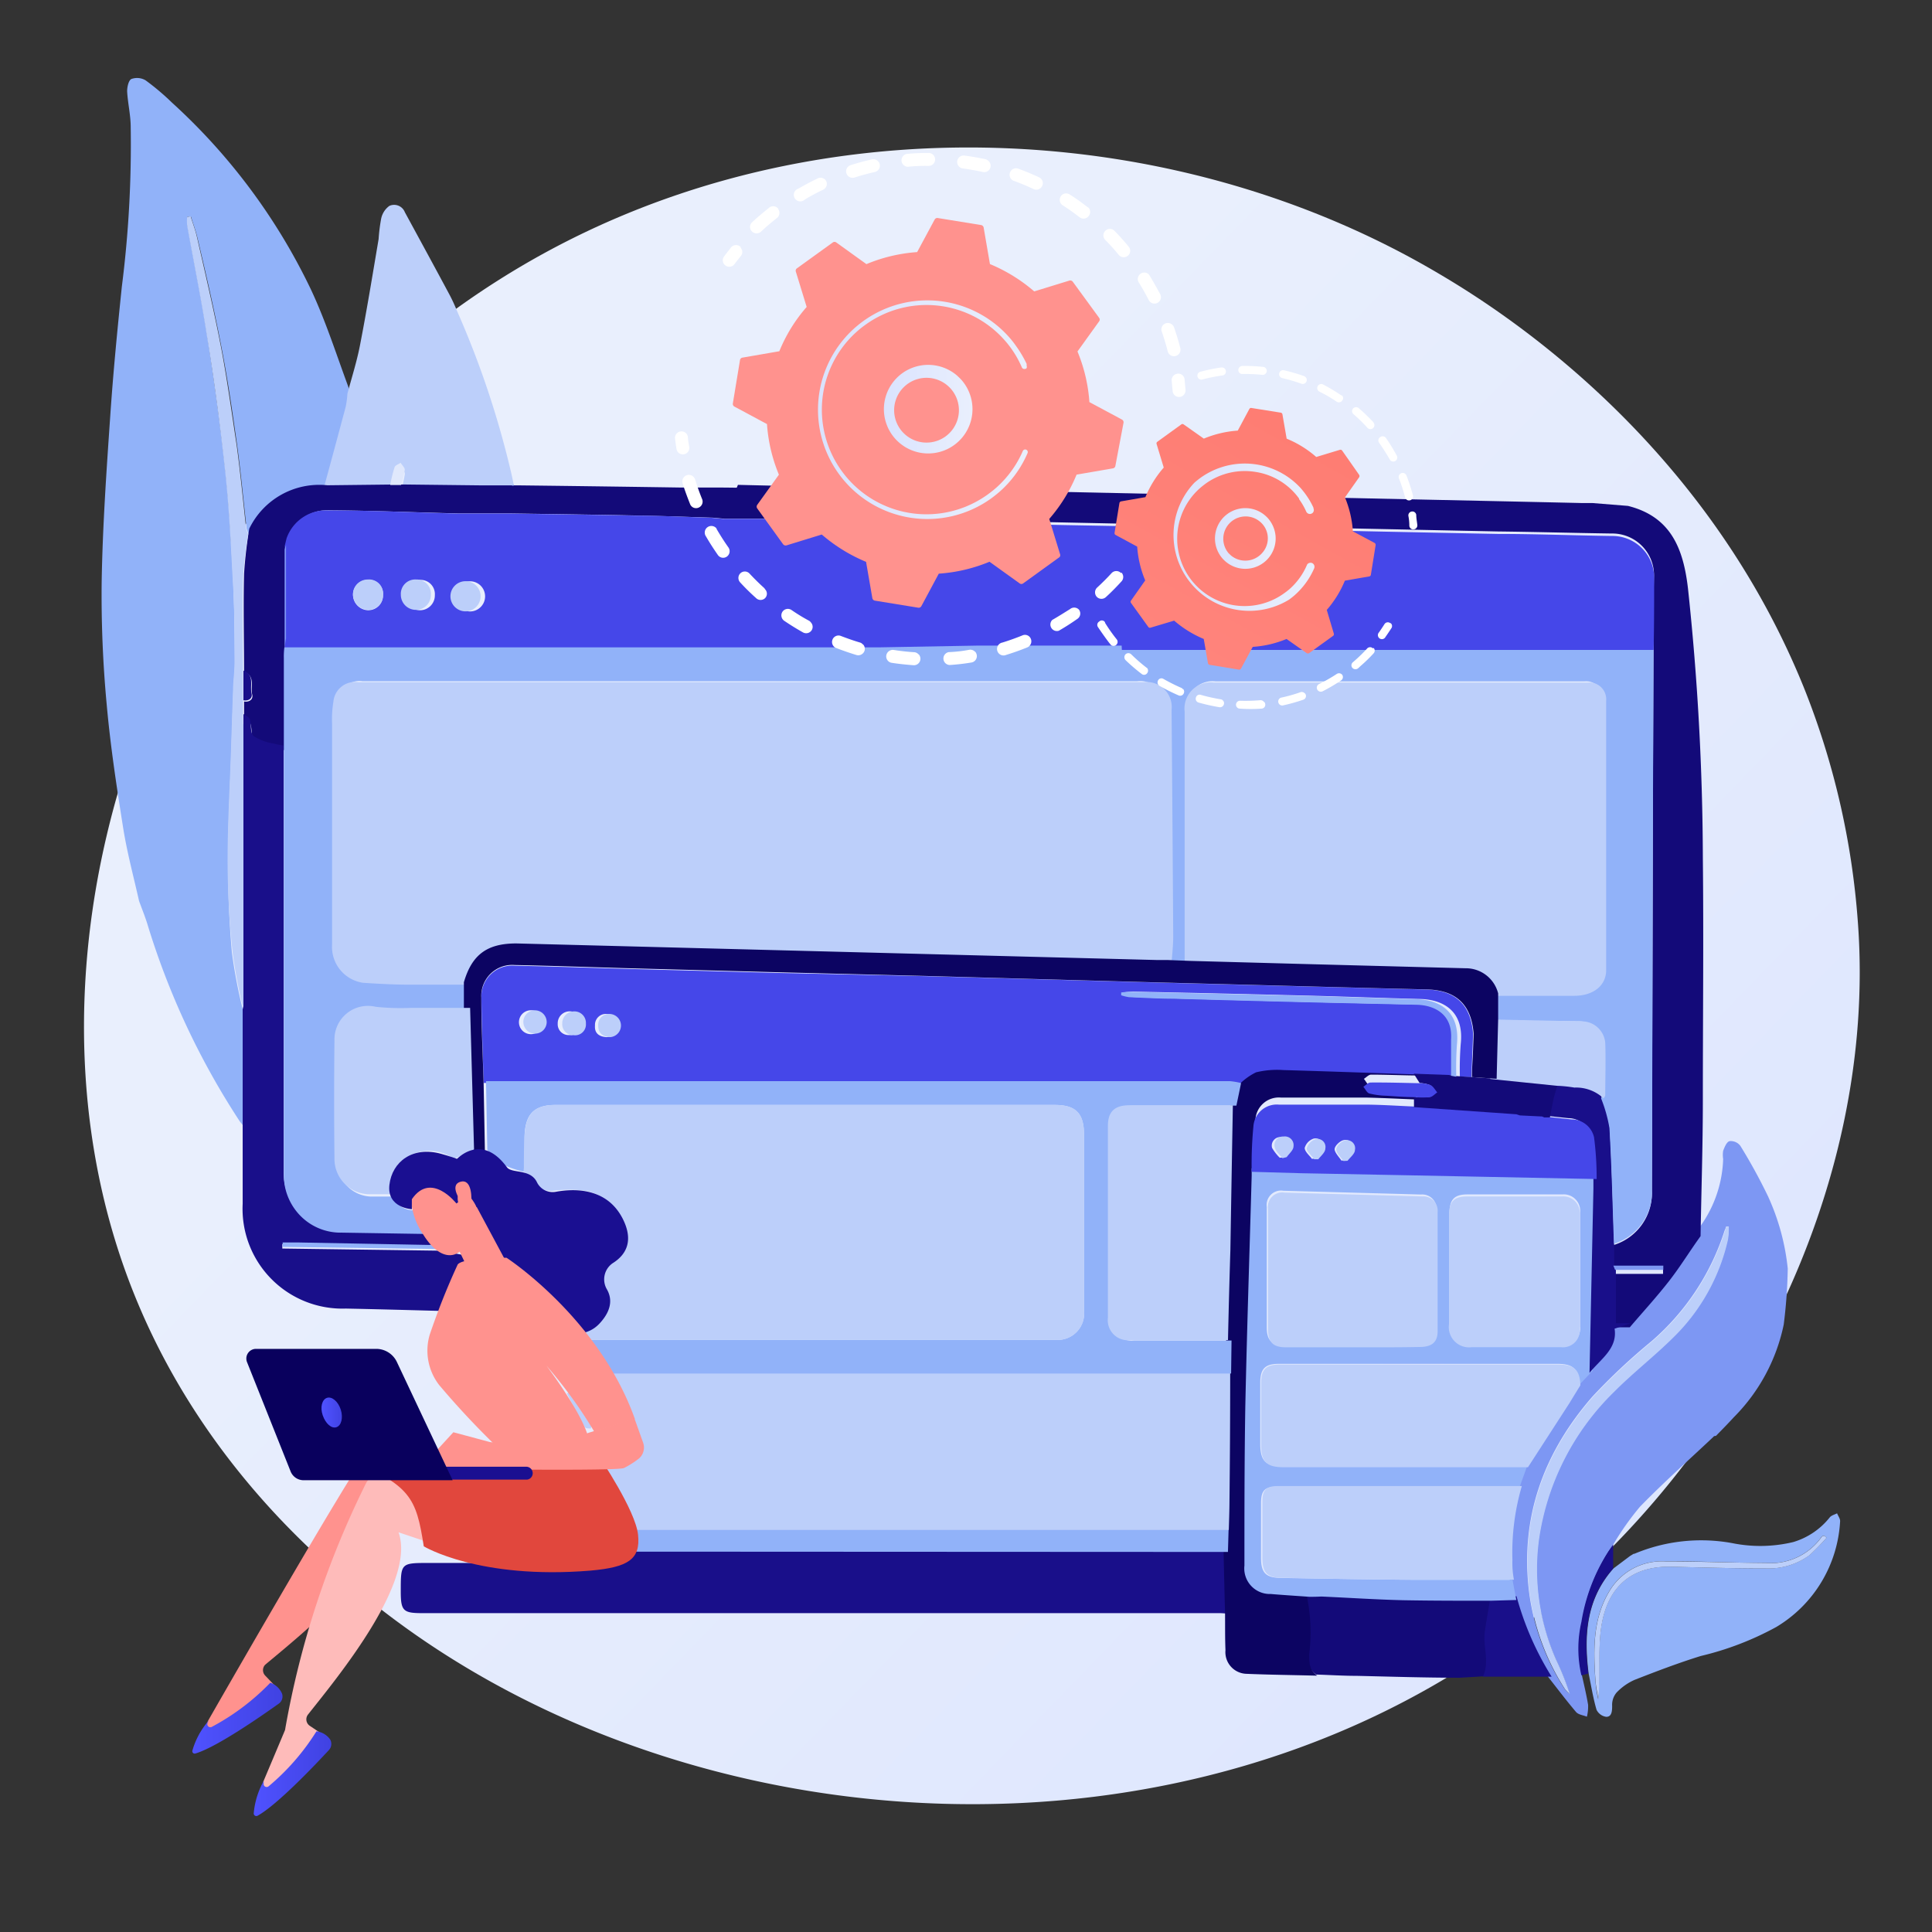<svg id="icon1" xmlns="http://www.w3.org/2000/svg" xmlns:xlink="http://www.w3.org/1999/xlink" width="205" height="205" viewBox="0 0 205 205">
  <rect x="0" y="0" width="205" height="205" fill="#333333" stroke="none"/>
  <defs>
    <linearGradient id="linear-gradient" x1="1.054" y1="1.021" x2="0.344" y2="0.357" gradientUnits="objectBoundingBox">
      <stop offset="0" stop-color="#dae3fe"/>
      <stop offset="1" stop-color="#e9effd"/>
    </linearGradient>
    <linearGradient id="linear-gradient-2" x1="863.625" y1="0.237" x2="862.788" y2="0.677" gradientUnits="objectBoundingBox">
      <stop offset="0" stop-color="#febbba"/>
      <stop offset="1" stop-color="#ff928e"/>
    </linearGradient>
    <linearGradient id="linear-gradient-3" x1="-0.001" y1="0.491" x2="1" y2="0.491" gradientUnits="objectBoundingBox">
      <stop offset="0" stop-color="#4f52ff"/>
      <stop offset="1" stop-color="#4042e2"/>
    </linearGradient>
    <linearGradient id="linear-gradient-4" x1="1026.323" y1="0.225" x2="1029.726" y2="-1.254" xlink:href="#linear-gradient-2"/>
    <linearGradient id="linear-gradient-5" x1="0" y1="0.499" x2="0.999" y2="0.499" xlink:href="#linear-gradient-3"/>
    <linearGradient id="linear-gradient-6" x1="458.29" y1="108.261" x2="459.958" y2="103.684" gradientUnits="objectBoundingBox">
      <stop offset="0" stop-color="#e1473d"/>
      <stop offset="1" stop-color="#e9605a"/>
    </linearGradient>
    <linearGradient id="linear-gradient-7" x1="-980.109" y1="-195.135" x2="-979.792" y2="-194.389" gradientUnits="objectBoundingBox">
      <stop offset="0" stop-color="#09005d"/>
      <stop offset="1" stop-color="#1a0f91"/>
    </linearGradient>
    <linearGradient id="linear-gradient-8" x1="1108.407" y1="0.088" x2="1105.87" y2="2.711" gradientUnits="objectBoundingBox">
      <stop offset="0" stop-color="#fe7062"/>
      <stop offset="1" stop-color="#ff928e"/>
    </linearGradient>
    <linearGradient id="linear-gradient-9" x1="-652.673" y1="0.5" x2="-651.671" y2="0.5" xlink:href="#linear-gradient-2"/>
    <linearGradient id="linear-gradient-10" x1="-2799.046" y1="-170.645" x2="-2798.86" y2="-171.725" xlink:href="#linear-gradient-2"/>
    <linearGradient id="linear-gradient-11" x1="-2282.008" y1="-1309.901" x2="-2280.444" y2="-1312.176" xlink:href="#linear-gradient-2"/>
    <linearGradient id="linear-gradient-12" x1="-1481.719" y1="-1827.027" x2="-1481.211" y2="-1824.794" xlink:href="#linear-gradient-7"/>
    <linearGradient id="linear-gradient-13" x1="-9296.04" y1="-4304.713" x2="-9289.667" y2="-4312.19" xlink:href="#linear-gradient-2"/>
    <linearGradient id="linear-gradient-14" x1="-929.21" y1="-501.238" x2="-929.95" y2="-498.759" xlink:href="#linear-gradient-7"/>
    <linearGradient id="linear-gradient-15" x1="15.953" y1="-0.035" x2="16.349" y2="1.15" xlink:href="#linear-gradient-7"/>
    <linearGradient id="linear-gradient-16" x1="0.004" y1="0.498" x2="1.002" y2="0.498" xlink:href="#linear-gradient-3"/>
    <linearGradient id="linear-gradient-17" x1="52.031" y1="8.598" x2="50.877" y2="11.628" xlink:href="#linear-gradient-8"/>
    <linearGradient id="linear-gradient-18" x1="-0.002" y1="0.503" x2="1.001" y2="0.503" xlink:href="#linear-gradient"/>
    <linearGradient id="linear-gradient-19" x1="0.012" y1="0.496" x2="1.001" y2="0.496" xlink:href="#linear-gradient"/>
    <linearGradient id="linear-gradient-20" x1="1.324" y1="-1.639" x2="-0.978" y2="2.48" xlink:href="#linear-gradient-8"/>
    <linearGradient id="linear-gradient-21" x1="0.002" y1="0.499" x2="1" y2="0.499" xlink:href="#linear-gradient"/>
    <linearGradient id="linear-gradient-22" x1="-0.032" y1="0.51" x2="0.998" y2="0.51" xlink:href="#linear-gradient"/>
  </defs>
  <path id="パス_1620" data-name="パス 1620" d="M160.049,170.775c-35.389,26.744-87.859,23.446-120.7-1.99C34,164.658,19.471,153.1,12.176,132.934-1.854,94.1,18.481,44.174,58.911,23.593,88.338,8.618,124.637,11.086,151.515,27c5.781,3.411,27.777,16.942,38.689,43.822a82.953,82.953,0,0,1,5.769,25.015C198.067,124.064,183.115,153.355,160.049,170.775Z" transform="translate(1.163 2.041)" fill="url(#linear-gradient)"/>
  <path id="パス_1621" data-name="パス 1621" d="M13.349,94.52c-.575-2.565-1.265-5.118-1.679-7.705-.69-4.347-1.357-8.705-1.748-13.076a124.822,124.822,0,0,1-.54-13.11c.1-5.842.506-11.7.908-17.537.311-4.6.759-9.2,1.23-13.743a119.084,119.084,0,0,0,.943-16.928c0-1.276-.31-2.542-.379-3.818,0-.449.149-1.15.448-1.3a1.783,1.783,0,0,1,1.507.138A25.91,25.91,0,0,1,16.833,9.8a64.2,64.2,0,0,1,14.72,19.769c1.69,3.576,2.863,7.406,4.278,11.132a10.234,10.234,0,0,1-.173,1.345c-.793,2.979-1.6,5.934-2.4,8.9a8.245,8.245,0,0,0-8.291,4.6,2.472,2.472,0,0,1-.207-.552c-.333-2.955-.61-5.923-1.012-8.878-.495-3.5-1-7.015-1.691-10.522-.736-3.829-1.61-7.624-2.5-11.373-.172-.771-.46-1.518-.7-2.3h-.368a4.921,4.921,0,0,0,0,.92c.69,3.876,1.483,7.728,2.081,11.6.736,4.784,1.414,9.591,1.944,14.4.414,3.818.61,7.659.805,11.5.149,2.921.173,5.854.2,8.774,0,1.012-.127,2.036-.161,3.048-.08,2.035-.138,4.071-.207,6.106-.126,3.945-.356,7.889-.368,11.834,0,3.277.126,6.578.414,9.844A55.4,55.4,0,0,0,24.343,106V118.29c-.115-.149-.253-.3-.356-.46A81.385,81.385,0,0,1,14.211,96.9C13.958,96.1,13.636,95.313,13.349,94.52Z" transform="translate(1.406 1.08)" fill="#91b2f9"/>
  <path id="パス_1622" data-name="パス 1622" d="M161.341,116a12.914,12.914,0,0,0,2.381-7.073,2.759,2.759,0,0,1,0-.874c.15-.391.368-.943.679-1.023a1.265,1.265,0,0,1,1.15.506,58.24,58.24,0,0,1,2.932,5.348,24.448,24.448,0,0,1,2.093,7.659,53.778,53.778,0,0,1-.426,5.945,19.55,19.55,0,0,1-5.29,9.833c-.621.678-1.265,1.334-1.909,1.989-.092,0-.207,0-.265.1-2.611,2.461-5.29,4.842-7.785,7.406a29.428,29.428,0,0,0-2.829,4,19.631,19.631,0,0,0-3.335,8.234,12.535,12.535,0,0,0,0,5.658c.23,1.047.483,2.093.656,3.139a4.738,4.738,0,0,1-.127,1.254c-.391-.161-.9-.207-1.15-.495-1.035-1.219-2-2.5-2.99-3.76a31.694,31.694,0,0,1-3.726-8.533c-.138-.713-.276-1.426-.4-2.139a18.09,18.09,0,0,1-.2-2.047,25.127,25.127,0,0,1,1-7.843l.782-2.162q2.208-3.45,4.393-6.831c.4-.621.782-1.253,1.15-1.874l1.4-1.484c1.15-1.472,3.036-2.564,2.576-4.692l1.714-.575c1.4-1.644,2.864-3.231,4.186-4.933C159.2,119.221,160.237,117.588,161.341,116Zm2.979.092h-.288a1.574,1.574,0,0,1-.15.4,25.9,25.9,0,0,1-7.785,11.787,65.476,65.476,0,0,0-6.244,5.853c-5.129,5.888-7.682,12.719-6.739,20.631a24.817,24.817,0,0,0,3.76,10.35,3.9,3.9,0,0,0,.529.54,29.018,29.018,0,0,0-1.46-3.668,23.69,23.69,0,0,1-1.806-12.719,27.313,27.313,0,0,1,7.947-15.652c2.1-2.116,4.5-3.956,6.6-6.083a20.941,20.941,0,0,0,5.508-10.1A7.808,7.808,0,0,0,164.319,116.093Z" transform="translate(19.118 14.054)" fill="#7d97f3"/>
  <path id="パス_1623" data-name="パス 1623" d="M30.14,49.19c.805-2.967,1.61-5.923,2.4-8.9a10.235,10.235,0,0,0,.173-1.346c.46-1.736,1.012-3.45,1.345-5.2.725-3.726,1.334-7.475,1.966-11.213a18.4,18.4,0,0,1,.265-2.139,2.219,2.219,0,0,1,.874-1.38,1.219,1.219,0,0,1,1.644.667c1.587,2.921,3.174,5.83,4.738,8.752.311.586.564,1.15.828,1.794a97.233,97.233,0,0,1,5.75,17.25c.115.506.218,1.024.322,1.53l-.173.138H46.493l-8.05-.092a11.236,11.236,0,0,0,.368-1.61c0-.23-.287-.495-.437-.748-.23.161-.575.264-.644.472a15.028,15.028,0,0,0-.46,1.886Z" transform="translate(4.15 2.836)" fill="#bccffa"/>
  <path id="パス_1624" data-name="パス 1624" d="M153.154,145.683a18.3,18.3,0,0,1,10.431-1.15,14.95,14.95,0,0,0,6.475-.115,7.774,7.774,0,0,0,3.864-2.611c.173-.219.518-.3.782-.437.115.287.345.575.322.851a13.95,13.95,0,0,1-6.774,11.212,31.935,31.935,0,0,1-7.992,3.071c-2.381.736-4.727,1.633-7.05,2.541A5.98,5.98,0,0,0,151.3,160.4a2.024,2.024,0,0,0-.46,1.414c0,.609-.069,1.15-.621,1.15a1.357,1.357,0,0,1-1.035-.747c-.368-1.265-.575-2.564-.839-3.853-.506-4.036-.253-7.9,2.633-11.143l1.76-1.322.414-.253Zm20.436-1.714-.207-.2a.494.494,0,0,0-.184,0,.368.368,0,0,0-.15.115,6.6,6.6,0,0,1-5.911,2.748c-3.553,0-7.119-.2-10.672-.161a6.452,6.452,0,0,0-5.75,2.875c-1.943,3-1.886,6.348-1.656,9.718a13.578,13.578,0,0,0,.3,2.035c.2-2.369,0-4.749.242-7.084.471-4.358,2.806-7.1,7.544-6.98,3.289.081,6.578.184,9.867.172a7.36,7.36,0,0,0,4.738-1.38,23.3,23.3,0,0,0,1.84-1.863Z" transform="translate(20.221 19.205)" fill="#91b2f9"/>
  <path id="パス_1625" data-name="パス 1625" d="M138.13,157.723c-3.646,0-7.279-.115-10.925-.2-1.438,0-2.875-.092-4.324-.138-.828-.552-.874-1.276-.84-2.3a18.929,18.929,0,0,0-.241-6.072l.506-.368h1.276c2.887.126,5.75.322,8.648.391,3.094.081,6.187,0,9.281.058-.207,1.23-.425,2.461-.609,3.692-.23,1.587.552,3.22-.207,4.784Z" transform="translate(16.774 20.297)" fill="#130a79"/>
  <path id="パス_1626" data-name="パス 1626" d="M138.2,157.576c.759-1.564,0-3.2.207-4.784.184-1.231.4-2.461.609-3.691l2.76-.081a31.7,31.7,0,0,0,3.726,8.533h-7.3Z" transform="translate(19.138 20.353)" fill="#190f8a"/>
  <path id="パス_1627" data-name="パス 1627" d="M151.062,144.24V146.8c-2.886,3.243-3.139,7.107-2.633,11.144l-.736.184a12.535,12.535,0,0,1,0-5.658A19.631,19.631,0,0,1,151.062,144.24Z" transform="translate(20.105 19.636)" fill="#190f8a"/>
  <path id="パス_1628" data-name="パス 1628" d="M141.64,156.46Z" transform="translate(19.672 21.469)" fill="#130a79"/>
  <path id="パス_1629" data-name="パス 1629" d="M70,45.51c7.015.184,82.593,1.759,89.619,1.932H160.7l3.738.3c4.6,1.15,5.888,4.6,6.371,8.774a274.86,274.86,0,0,1,1.576,28.52c.092,8.6,0,17.25,0,25.806,0,4.8-.161,9.591-.242,14.387-1.15,1.587-2.139,3.22-3.324,4.738-1.322,1.7-2.783,3.289-4.186,4.934h-1.576v-5.67h5.106v-.449h-5.279v-2.6a5.75,5.75,0,0,0,4.094-5.75l.1-39.629.069-18.09c0-2.53,0-5.06.057-7.59a4.428,4.428,0,0,0-4.5-4.451c-4.036-.057-8.05-.172-12.121-.218l-81.926-1.7Z" transform="translate(8.3 5.937)" fill="#130a79"/>
  <path id="パス_1630" data-name="パス 1630" d="M72.263,48.729c-2.7-.081-5.393-.184-8.05-.23-4.474-.092-8.947-.15-13.432-.218H45.249c-4.6-.115-9.074-.3-13.616-.333a4.439,4.439,0,0,0-4.462,2.967l-.184.759h0a1.713,1.713,0,0,0-.126.46q0,5.313,0,10.626a7.554,7.554,0,0,1-.058,1.15V73.4a9.5,9.5,0,0,1-1.15-.23,5.324,5.324,0,0,1-2.035-.771c-.368-.356-.219-1.15-.414-1.794-.069-.23-.437-.368-.678-.552V68.233c.6.1.989-.265.862-.736-.207-.816.368-1.966-.862-2.415,0-3.45-.092-6.957,0-10.43a47.907,47.907,0,0,1,.552-4.761,8.246,8.246,0,0,1,8.291-4.6l7.13-.081h1.15l8.05.092h4.025q8.567.1,17.158.23h3.829c1.909,0,3.818.057,5.75.092.322.621.609,1.242.943,1.84s.575.92.863,1.38H73.539Z" transform="translate(3.373 6.2)" fill="#130a79"/>
  <path id="パス_1631" data-name="パス 1631" d="M47.886,45.268h-.2l.173-.138A.288.288,0,0,1,47.886,45.268Z" transform="translate(6.623 6.268)" fill="#91b2f9"/>
  <path id="パス_1632" data-name="パス 1632" d="M125.758,151.555c-.426,0-.851-.069-1.277-.069H39.91c-2.035,0-2.3-.23-2.3-2.3,0-3.025,0-3.025,2.99-3.025h5.336c.218,0,.437-.264.644-.391a7.1,7.1,0,0,1,.989,0,42.976,42.976,0,0,0,9.947.219,8.3,8.3,0,0,0,4.519-1.449H125.6Q125.666,148.082,125.758,151.555Z" transform="translate(4.914 19.681)" fill="#190f8a"/>
  <path id="パス_1633" data-name="パス 1633" d="M114.281,158.284q-.092-3.45-.161-6.9l.069-2.4c0-.886,0-1.771.069-2.656q0-7.084.08-14.168l.069-3.565q.1-4.784.184-9.556.138-7.682.265-15.364l.494-2.392a6.647,6.647,0,0,1,1.828-1.334,9.408,9.408,0,0,1,2.91-.242c4.8.138,9.591.31,14.4.471l.621.989c-1.783,0-3.553-.092-5.336-.092-.253,0-.506.287-.759.448.207.242.38.644.633.713a8.13,8.13,0,0,0,1.828.242c1.012.069,2.024.1,3.036.149v1.081c-1.771-.069-3.542-.161-5.313-.2H120.2a2.484,2.484,0,0,0-2.691,2.3c-.138,1.6-.127,3.22-.184,4.83v.782c-.23,8.2-.506,16.387-.678,24.587-.115,5.589-.092,11.189-.092,16.79a2.714,2.714,0,0,0,2.795,3.013c1.368.115,2.749.2,4.129.3l-.506.368a18.929,18.929,0,0,1,.241,6.072c0,.977,0,1.7.84,2.3-2.519-.069-5.049-.092-7.567-.2a2.3,2.3,0,0,1-2.162-2.507C114.27,160.837,114.292,159.561,114.281,158.284Z" transform="translate(15.707 12.952)" fill="#0c0462"/>
  <path id="パス_1634" data-name="パス 1634" d="M45.23,145.47l.253.184Z" transform="translate(6.281 19.82)" fill="#190f8a"/>
  <path id="パス_1635" data-name="パス 1635" d="M22.472,66.81c.241.184.609.322.678.552.2.587,0,1.438.414,1.794a5.324,5.324,0,0,0,2.036.77,9.5,9.5,0,0,0,1.15.23c0,.368,0,.725,0,1.081v44.125a6.1,6.1,0,0,0,6.233,6.256l8.8.138,1.093,1.449a4.325,4.325,0,0,1-.759.115l-13.938-.265H26.6v.471l16.79.23,2.381.449.092-.242.334.679c-1.277,1.736-1.771,3.738-2.68,5.508-3.45-.092-6.785-.184-10.189-.253A10.592,10.592,0,0,1,22.392,118.79V74.527C22.438,71.951,22.461,69.386,22.472,66.81Z" transform="translate(3.357 8.952)" fill="#190f8a"/>
  <path id="パス_1636" data-name="パス 1636" d="M23.241,73.838v30.268a55.4,55.4,0,0,1-1.15-6.049,91.383,91.383,0,0,1-.529-9.844c0-3.945.241-7.889.368-11.834.069-2.035.127-4.071.207-6.107,0-1.012.173-2.035.161-3.048,0-2.921,0-5.854-.2-8.775-.2-3.83-.391-7.67-.805-11.5-.529-4.807-1.15-9.614-1.944-14.4-.6-3.875-1.391-7.728-2.081-11.6a4.922,4.922,0,0,1,0-.92l.368-.069c.241.759.529,1.506.7,2.3.862,3.806,1.76,7.6,2.5,11.431.667,3.45,1.15,7.038,1.69,10.568.4,2.956.679,5.923,1.012,8.878a2.472,2.472,0,0,0,.207.552A47.907,47.907,0,0,0,23.2,58.45c-.08,3.45,0,6.9,0,10.431v4.968Z" transform="translate(2.588 2.994)" fill="#bccffa"/>
  <path id="パス_1637" data-name="パス 1637" d="M123.115,154.621c-1.38-.1-2.76-.184-4.129-.3a2.714,2.714,0,0,1-2.794-3.013c0-5.6,0-11.2.092-16.79.173-8.2.449-16.387.678-24.587v-.782l5.221.149,11.35.219,20.033.4v1.15l-.414,19.55-1.4,1.483c-.115-1.667-.679-2.2-2.357-2.2H119.838c-1.449,0-1.955.518-1.967,1.955v6.52c0,1.84.575,2.4,2.426,2.4h25.886l-.782,2.162H119.665c-1.311,0-1.7.391-1.713,1.7v5.831c0,1.61.494,2.128,2.116,2.15,4.738.081,9.476.161,14.225.2h10.35c.127.713.265,1.426.4,2.139l-2.76.081c-3.094,0-6.187,0-9.281-.057-2.887-.069-5.75-.264-8.648-.391C124.024,154.609,123.541,154.621,123.115,154.621Zm4.358-26.692h7.233c1.265,0,1.852-.54,1.863-1.667v-12.65a1.518,1.518,0,0,0-1.644-1.679l-14.593-.4a1.53,1.53,0,0,0-1.771,1.725v12.765c0,1.38.529,1.92,1.9,1.92Zm10.476-8.3v5.831a2.15,2.15,0,0,0,2.392,2.461h9.5a1.782,1.782,0,0,0,1.967-1.966V113.888a1.748,1.748,0,0,0-1.863-1.966h-10.1c-1.438,0-1.9.587-1.9,2.058Z" transform="translate(15.851 14.814)" fill="#91b2f9"/>
  <path id="パス_1638" data-name="パス 1638" d="M146.033,138.1H120.146c-1.851,0-2.427-.564-2.427-2.4v-6.544c0-1.437.518-1.955,1.967-1.955h29.555c1.679,0,2.3.529,2.357,2.2-.391.621-.77,1.254-1.15,1.875Z" transform="translate(16.094 17.588)" fill="#bccffa"/>
  <path id="パス_1639" data-name="パス 1639" d="M144.481,148.456h-10.35c-4.749,0-9.488-.115-14.226-.2-1.621,0-2.116-.54-2.116-2.15v-5.888c0-1.311.4-1.7,1.713-1.7h25.818a25.127,25.127,0,0,0-1,7.843A9.486,9.486,0,0,0,144.481,148.456Z" transform="translate(16.159 19.161)" fill="#bccffa"/>
  <path id="パス_1640" data-name="パス 1640" d="M148.991,131.822l.414-19.55v-1.15a33.161,33.161,0,0,0-.276-4.427,2.438,2.438,0,0,0-2.369-1.9l-2.3-.242c.138-.69.253-1.38.414-2.07.1-.449.264-.9.391-1.346.621,0,1.231.069,1.852.127a4.266,4.266,0,0,1,3.105,1.15,15.145,15.145,0,0,1,.9,3.14c.241,4.094.333,8.188.483,12.282v2.6l.184.449v5.67h1.576l-1.714.575C151.981,129.257,150.164,130.35,148.991,131.822Z" transform="translate(19.669 13.852)" fill="#190f8a"/>
  <path id="パス_1641" data-name="パス 1641" d="M164.035,114.91a7.808,7.808,0,0,1-.081,1.38,20.941,20.941,0,0,1-5.508,10.1c-2.1,2.128-4.5,3.967-6.6,6.083a27.312,27.312,0,0,0-7.946,15.651,23.69,23.69,0,0,0,1.805,12.719,29.016,29.016,0,0,1,1.461,3.669,3.9,3.9,0,0,1-.529-.541,24.817,24.817,0,0,1-3.761-10.35c-.943-7.912,1.61-14.743,6.739-20.631a65.48,65.48,0,0,1,6.244-5.854,25.9,25.9,0,0,0,7.786-11.787,1.312,1.312,0,0,1,.149-.4Z" transform="translate(19.402 15.236)" fill="#bccffa"/>
  <path id="パス_1642" data-name="パス 1642" d="M37.51,45.478H36.36a15.029,15.029,0,0,1,.46-1.886c.069-.207.414-.311.644-.472.149.253.448.518.437.748a11.236,11.236,0,0,1-.391,1.61Z" transform="translate(5.047 5.983)" fill="#e0e8fc"/>
  <path id="パス_1643" data-name="パス 1643" d="M173.483,143.657a23.3,23.3,0,0,1-1.829,1.863,7.36,7.36,0,0,1-4.738,1.38c-3.289,0-6.578-.092-9.867-.173-4.738-.115-7.072,2.622-7.544,6.98-.242,2.3,0,4.715-.242,7.084-.1-.678-.253-1.345-.3-2.035-.23-3.369-.288-6.716,1.656-9.717a6.452,6.452,0,0,1,5.75-2.875c3.553,0,7.118.138,10.672.161a6.6,6.6,0,0,0,5.911-2.749.368.368,0,0,1,.15-.115.494.494,0,0,1,.184,0Z" transform="translate(20.328 19.518)" fill="#bccffa"/>
  <path id="パス_1644" data-name="パス 1644" d="M88.828,62.38H26.28V51.317h0l.184-.759a4.439,4.439,0,0,1,4.462-2.967c4.6,0,9.073.218,13.616.333h5.531c4.485.069,8.959.127,13.432.218,2.7,0,5.394.15,8.05.23l1.277.115h6.635l29.313.655,9.419.173c0,.989.069,1.966,0,2.955,0,.564.219.9.748.966a3.519,3.519,0,0,1,2.944,2.519,3.45,3.45,0,0,1,0,3.68c-.357.552-.173.966.3,1.357a20.392,20.392,0,0,1,1.645,1.564c-1.311,0-2.634.069-3.956,0h-19.3ZM42.2,56.573a1.507,1.507,0,0,0-1.541-1.61,1.529,1.529,0,0,0-1.644,1.576,1.6,1.6,0,0,0,1.552,1.645,1.576,1.576,0,0,0,1.633-1.61Zm5.325,0a1.6,1.6,0,1,0-.755,1.5,1.6,1.6,0,0,0,.755-1.5Zm-12.363,1.61A1.564,1.564,0,0,0,36.7,56.6a1.484,1.484,0,0,0-1.61-1.633,1.564,1.564,0,0,0-1.576,1.552,1.656,1.656,0,0,0,1.645,1.668Z" transform="translate(3.942 6.568)" fill="#4547e9"/>
  <path id="パス_1645" data-name="パス 1645" d="M99.789,60.41h71.739L171.46,78.5l-.1,39.629a5.744,5.744,0,0,1-4.038,5.75c-.147-4.094-.238-8.188-.476-12.282a15.307,15.307,0,0,0-.885-3.14c0-.115.17-.23.17-.345V102.58a2.464,2.464,0,0,0-2.439-2.3l-9.449-.092V97.44h8.576c1.985,0,3.3-1.092,3.312-2.726V66.137a1.8,1.8,0,0,0-.519-1.431,1.744,1.744,0,0,0-1.421-.5H125.075a2.711,2.711,0,0,0-2.275.782,2.794,2.794,0,0,0-.788,2.3q0,13.352,0,26.7l-2.337-.08c.068-.92.182-1.828.17-2.748q-.068-12.006-.17-24.012a2.69,2.69,0,0,0-.764-2.207,2.61,2.61,0,0,0-2.186-.749H34.539a2.246,2.246,0,0,0-1.748.474,2.309,2.309,0,0,0-.85,1.619,11.516,11.516,0,0,0-.136,2.3V92.024a3.84,3.84,0,0,0,3.244,4.025c1.611.1,3.233.172,4.855.2h6.137v2.795H39.814a25.123,25.123,0,0,1-3.63-.115,3.469,3.469,0,0,0-3.039.693,3.574,3.574,0,0,0-1.295,2.872q-.068,6.279,0,12.558a3.775,3.775,0,0,0,1.114,2.755,3.67,3.67,0,0,0,2.743,1.063H37.75a2.4,2.4,0,0,0,2.269,1.46c.329.84.658,1.679,1,2.507l-8.678-.138a5.97,5.97,0,0,1-4.4-1.792,6.14,6.14,0,0,1-1.751-4.464V61.744a7.657,7.657,0,0,1,.057-1.15H89.5Z" transform="translate(3.928 8.093)" fill="#91b2f9"/>
  <path id="パス_1646" data-name="パス 1646" d="M104.67,49c1.5.1,39.1.862,40.526.885,4.048,0,8.05.161,12.121.218a4.427,4.427,0,0,1,4.5,4.5c0,2.53,0,5.06-.057,7.59H105.337Z" transform="translate(13.701 6.769)" fill="#4547e9"/>
  <path id="パス_1647" data-name="パス 1647" d="M150.784,118.368l-.184-.448h5.3v.448Z" transform="translate(20.59 16.375)" fill="#7d97f3"/>
  <path id="パス_1648" data-name="パス 1648" d="M22.46,65.641V62.49c1.23.449.656,1.6.862,2.415C23.449,65.377,23.081,65.745,22.46,65.641Z" transform="translate(3.369 8.668)" fill="#190f8a"/>
  <path id="パス_1649" data-name="パス 1649" d="M26.28,61.9h0V51.27a1.713,1.713,0,0,1,.126-.46v9.913A6.776,6.776,0,0,0,26.28,61.9Z" transform="translate(3.942 7.025)" fill="#7d97f3"/>
  <path id="パス_1650" data-name="パス 1650" d="M26.544,50.13l-.184.759Z" transform="translate(3.954 6.96)" fill="#7d97f3"/>
  <path id="パス_1651" data-name="パス 1651" d="M58.86,144.869l.276-2.369h63.342l-.069,2.4h-1.288Z" transform="translate(7.885 19.773)" fill="#91b2f9"/>
  <path id="パス_1652" data-name="パス 1652" d="M144.809,101.577c-4.807-.161-9.6-.334-14.4-.472a9.407,9.407,0,0,0-2.91.241,6.647,6.647,0,0,0-1.828,1.334,7.3,7.3,0,0,0-1.219-.207h-78.9c-.092-3-.207-5.992-.242-8.993a3.277,3.277,0,0,1,3.542-3.45c3.922.08,7.832.218,11.753.333L76.89,90.8l15.605.345,20.93.575c5.2.149,10.35.276,15.605.414q8.246.219,16.479.425c3.151.069,4.8,1.587,5.025,4.738l-.069,1.76-.115,2.806-1.219-.08a34.5,34.5,0,0,1,.092-3.45c.391-3.565-1.955-4.7-4.255-4.772-3.818-.092-7.636-.242-11.5-.345q-9.487-.242-18.975-.437a7.852,7.852,0,0,0-.9.069v.3a5.4,5.4,0,0,0,.828.2c1.587.069,3.162.127,4.738.161q7.82.219,15.617.414l10.178.23c1.817,0,3.829.943,3.645,3.68-.081,1.277,0,2.565,0,3.853Zm-94.3-6.819a1.27,1.27,0,1,0,1.323,1.253A1.253,1.253,0,0,0,50.5,94.758Zm4.105,2.633a1.15,1.15,0,0,0,1.3-1.23,1.219,1.219,0,0,0-1.208-1.288,1.265,1.265,0,0,0-1.3,1.3,1.15,1.15,0,0,0,1.2,1.219Zm3.967.219a1.23,1.23,0,1,0,0-2.461,1.15,1.15,0,0,0-1.219,1.219c-.069.782.379,1.185,1.207,1.242Z" transform="translate(5.772 12.438)" fill="#4547e9"/>
  <path id="パス_1653" data-name="パス 1653" d="M122.874,144.7H59.532a24.151,24.151,0,0,0-3.312-6.9,4.519,4.519,0,0,0,3.128-.874,1.691,1.691,0,0,0,.7-2.128q-1.4-3.45-2.783-6.9h65.757q0,7.1-.08,14.168C122.931,142.965,122.9,143.816,122.874,144.7Z" transform="translate(7.511 17.638)" fill="#bccffa"/>
  <path id="パス_1654" data-name="パス 1654" d="M124.622,131.927H58.866l-2.3-3.576h49.45a2.806,2.806,0,0,0,2.99-3.128V106.547c0-2.231-.874-3.117-3.093-3.117h-53c-2.415,0-3.186,1.15-3.266,3.323,0,1.253,0,2.507-.081,3.761a11.029,11.029,0,0,1-2.15-.736,10.971,10.971,0,0,1-1.714-1.564L45.56,100.9h78.9a7.3,7.3,0,0,1,1.219.207c-.161.805-.333,1.6-.494,2.392h-10.96c-1.541,0-2.3.678-2.3,2.208V126.05a2.128,2.128,0,0,0,2.392,2.369h10.35Z" transform="translate(6.008 13.816)" fill="#91b2f9"/>
  <path id="パス_1655" data-name="パス 1655" d="M116.034,128.03h-10.35a2.127,2.127,0,0,1-2.392-2.369V105.318c0-1.529.7-2.208,2.3-2.208h10.96q-.138,7.693-.264,15.364Q116.138,123.258,116.034,128.03Z" transform="translate(14.265 14.164)" fill="#bccffa"/>
  <path id="パス_1656" data-name="パス 1656" d="M148.52,104.285l2.3.242a2.438,2.438,0,0,1,2.369,1.9,33.164,33.164,0,0,1,.276,4.427l-20.033-.4-11.35-.219-5.221-.149a42.287,42.287,0,0,1,.184-4.83,2.484,2.484,0,0,1,2.691-2.3h8.993c1.771,0,3.542.127,5.313.2l10.867.759.38.092,2.369.115.219.1Zm-22.1,4.6h.437c.276-.391.736-.759.782-1.15a.851.851,0,0,0-1.023-1.012c-.391.08-.943.609-.955.954s.483.862.759,1.265Zm-3.128-.184h.426c.265-.4.7-.771.747-1.15a.851.851,0,0,0-1.035-.989,1.472,1.472,0,0,0-.943.989c0,.4.518.805.805,1.207Zm-3.45-.115h.449c.253-.38.678-.747.724-1.15a.92.92,0,0,0-1.046-1.035.909.909,0,0,0-.943,1.15,5,5,0,0,0,.863,1.092Z" transform="translate(15.952 14.252)" fill="#4547e9"/>
  <path id="パス_1657" data-name="パス 1657" d="M142.71,104.361l-10.868-.759v-1.081a8.9,8.9,0,0,0,1.564,0c.288,0,.529-.334.782-.506-.23-.265-.414-.621-.7-.77a3.381,3.381,0,0,0-1.047-.2l-.621-.989,3.772.138.552.1,1.219.08,2.622.184,7.084.724c-.126.448-.287.9-.391,1.345-.161.69-.276,1.38-.414,2.07h-.6l-.219-.1-2.369-.115Z" transform="translate(18.192 13.872)" fill="#130a79"/>
  <path id="パス_1658" data-name="パス 1658" d="M133.165,100.941a3.382,3.382,0,0,1,1.046.2c.288.15.472.506.7.771-.253.173-.495.46-.782.506a8.9,8.9,0,0,1-1.564,0c-1.012,0-2.024-.08-3.036-.149a8.13,8.13,0,0,1-1.828-.242c-.253-.069-.425-.471-.632-.713.253-.161.506-.449.759-.449C129.611,100.849,131.383,100.906,133.165,100.941Z" transform="translate(17.593 13.999)" fill="#4547e9"/>
  <path id="パス_1659" data-name="パス 1659" d="M42.352,115.909l.518.552-16.79-.23v-.471h1.576l13.938.264A4.325,4.325,0,0,0,42.352,115.909Z" transform="translate(3.912 16.073)" fill="#91b2f9"/>
  <path id="パス_1660" data-name="パス 1660" d="M49,110.164c0-1.253,0-2.507.081-3.76.08-2.139.851-3.335,3.266-3.324h53c2.219,0,3.094.885,3.094,3.117v18.688a2.806,2.806,0,0,1-2.99,3.128H56l-.978-1.15a3.323,3.323,0,0,0,2.507-4.278c-.667-1.576-.529-2.1.851-3.2a2.933,2.933,0,0,0,1.15-3.45,5.026,5.026,0,0,0-4.048-3.749,12.938,12.938,0,0,0-3.335,0,2.116,2.116,0,0,1-2.036-.9A9.028,9.028,0,0,0,49,110.164Z" transform="translate(6.586 14.16)" fill="#bccffa"/>
  <path id="パス_1661" data-name="パス 1661" d="M53.026,129.74l2.4,3.577-.069.264c-.218,0-.575,0-.644-.15-.655-1.15-1.265-2.369-1.886-3.553Z" transform="translate(7.33 17.992)" fill="#bccffa"/>
  <path id="パス_1662" data-name="パス 1662" d="M127.165,127.623H120.15c-1.369,0-1.9-.54-1.9-1.92V112.938a1.53,1.53,0,0,1,1.771-1.725l14.593.4a1.518,1.518,0,0,1,1.633,1.656v12.65c0,1.15-.6,1.656-1.863,1.668C131.972,127.635,129.568,127.623,127.165,127.623Z" transform="translate(16.296 15.337)" fill="#bccffa"/>
  <path id="パス_1663" data-name="パス 1663" d="M135.1,119.266v-5.646c0-1.472.46-2.035,1.9-2.058h10.1a1.748,1.748,0,0,1,1.863,1.966q0,6.026,0,12.064a1.782,1.782,0,0,1-1.966,1.967h-9.5A2.151,2.151,0,0,1,135.1,125.1Z" transform="translate(18.653 15.39)" fill="#bccffa"/>
  <path id="パス_1664" data-name="パス 1664" d="M146.014,102.058l-7.084-.724.161-6.313,9.568.2a2.484,2.484,0,0,1,2.472,2.3c.069,1.84,0,3.692,0,5.532,0,.115-.115.23-.172.345a4.267,4.267,0,0,0-3.105-1.15A14.042,14.042,0,0,0,146.014,102.058Z" transform="translate(19.199 13.153)" fill="#bccffa"/>
  <path id="パス_1665" data-name="パス 1665" d="M40.536,55.611a1.576,1.576,0,0,1-1.633,1.61,1.6,1.6,0,0,1-1.552-1.6A1.529,1.529,0,0,1,38.995,54a1.507,1.507,0,0,1,1.541,1.61Z" transform="translate(5.181 7.49)" fill="#bccffa"/>
  <path id="パス_1666" data-name="パス 1666" d="M45.166,55.621a1.6,1.6,0,1,1-1.593-1.463,1.6,1.6,0,0,1,1.593,1.463Z" transform="translate(5.823 7.512)" fill="#bccffa"/>
  <path id="パス_1667" data-name="パス 1667" d="M34.215,57.221A1.656,1.656,0,0,1,32.57,55.6,1.564,1.564,0,0,1,34.146,54a1.483,1.483,0,0,1,1.61,1.587,1.564,1.564,0,0,1-1.541,1.633Z" transform="translate(4.885 7.49)" fill="#bccffa"/>
  <path id="パス_1668" data-name="パス 1668" d="M45.581,95.77H39.359c-1.644,0-3.289-.092-4.922-.2A3.853,3.853,0,0,1,31.171,91.5V68.066a11.362,11.362,0,0,1,.138-2.3,2.3,2.3,0,0,1,2.633-2.093H117.26a2.668,2.668,0,0,1,2.99,2.956q.1,12.006.173,24.012c0,.92-.1,1.828-.173,2.749H119.1L51.147,91.653C48.076,91.653,46.443,92.8,45.581,95.77Z" transform="translate(4.065 8.71)" fill="#bccffa"/>
  <path id="パス_1669" data-name="パス 1669" d="M110.673,93.5v-26.7a2.771,2.771,0,0,1,3.105-3.082H153.43a1.782,1.782,0,0,1,1.967,1.932q0,14.306,0,28.577c0,1.633-1.345,2.714-3.358,2.726h-8.694a3.531,3.531,0,0,0-3.45-2.668l-17-.449Z" transform="translate(15.029 8.71)" fill="#bccffa"/>
  <path id="パス_1670" data-name="パス 1670" d="M120.715,89.851l12.225.334,17.054.449a3.531,3.531,0,0,1,3.45,2.668V96.05l-.161,6.314-2.622-.184c0-.931.081-1.863.115-2.806l.069-1.759c-.23-3.151-1.874-4.669-5.025-4.738q-8.246-.2-16.48-.426c-5.2-.138-10.35-.265-15.606-.414l-21-.586-15.605-.391-16.284-.437c-3.921-.115-7.831-.253-11.753-.333a3.278,3.278,0,0,0-3.542,3.45c0,3,.15,5.991.242,8.993l.138,7.314-1.817-.207L43.7,94.9V92.117C44.563,89.15,46.2,88,49.266,88l67.954,1.759h1.15Z" transform="translate(5.522 12.106)" fill="#0c0462"/>
  <path id="パス_1671" data-name="パス 1671" d="M45.583,94.028,46,109.059l-2.127.989a4.5,4.5,0,0,0-4.749-.322,3.692,3.692,0,0,0-1.955,4.071h-2.07a3.749,3.749,0,0,1-3.91-3.818q-.069-6.279,0-12.558a3.553,3.553,0,0,1,4.393-3.508,25.818,25.818,0,0,0,3.68.115Z" transform="translate(4.3 12.918)" fill="#bccffa"/>
  <path id="パス_1672" data-name="パス 1672" d="M140.228,101.454l-.552-.1V97.5c.184-2.737-1.828-3.634-3.646-3.68l-10.178-.23q-7.82-.184-15.617-.414c-1.576,0-3.151-.092-4.738-.161a5.394,5.394,0,0,1-.828-.2v-.3a7.852,7.852,0,0,1,.9-.069q9.488.207,18.975.437c3.818.1,7.636.253,11.5.345,2.3.069,4.6,1.208,4.255,4.772A34.494,34.494,0,0,0,140.228,101.454Z" transform="translate(14.295 12.794)" fill="#91b2f9"/>
  <path id="パス_1673" data-name="パス 1673" d="M49.978,94.14a1.254,1.254,0,0,1,1.265,1.253,1.239,1.239,0,1,1-1.323-1.253Z" transform="translate(6.766 13.062)" fill="#bccffa"/>
  <path id="パス_1674" data-name="パス 1674" d="M53.54,96.759a1.15,1.15,0,0,1-1.15-1.219,1.265,1.265,0,0,1,1.3-1.3A1.219,1.219,0,0,1,54.9,95.528a1.15,1.15,0,0,1-1.357,1.23Z" transform="translate(7.269 13.076)" fill="#bccffa"/>
  <path id="パス_1675" data-name="パス 1675" d="M57.005,96.941c-.828-.058-1.276-.46-1.265-1.242a1.15,1.15,0,0,1,1.219-1.219,1.231,1.231,0,0,1,0,2.461Z" transform="translate(7.734 13.109)" fill="#bccffa"/>
  <path id="パス_1676" data-name="パス 1676" d="M136.819,96.38l-.069,1.76Z" transform="translate(18.993 13.377)" fill="#130a79"/>
  <path id="パス_1677" data-name="パス 1677" d="M125.269,108.448c-.276-.4-.77-.828-.759-1.23s.563-.874.955-.955a.851.851,0,0,1,1.024,1.012c0,.414-.506.782-.782,1.15Z" transform="translate(17.28 14.743)" fill="#bccffa"/>
  <path id="パス_1678" data-name="パス 1678" d="M122.555,108.282c-.287-.4-.8-.805-.8-1.15a1.472,1.472,0,0,1,.943-.989.851.851,0,0,1,1.035.989c0,.425-.483.793-.748,1.15Z" transform="translate(16.897 14.726)" fill="#bccffa"/>
  <path id="パス_1679" data-name="パス 1679" d="M119.6,108.2c-.288-.368-.713-.69-.817-1.15a.908.908,0,0,1,.943-1.15.92.92,0,0,1,1.046,1.035c0,.414-.471.782-.724,1.15Z" transform="translate(16.48 14.694)" fill="#bccffa"/>
  <path id="パス_1680" data-name="パス 1680" d="M141.29,103.8l.38.092Z" transform="translate(19.621 14.416)" fill="#190f8a"/>
  <path id="パス_1681" data-name="パス 1681" d="M143.68,104l.218.1Z" transform="translate(19.954 14.444)" fill="#190f8a"/>
  <path id="パス_1682" data-name="パス 1682" d="M19.3,164.315S34.355,138,36.379,135.565A1.61,1.61,0,0,1,37.793,135l4.186.506,4.934,10.649L38.7,141.384c.817,5.612-9.729,13.961-13.352,17.008a.828.828,0,0,0,0,1.15l1.438,1.506a16.594,16.594,0,0,1-8.188,4.669Z" transform="translate(2.79 18.249)" fill="url(#linear-gradient-2)"/>
  <path id="パス_1683" data-name="パス 1683" d="M26.019,157a2.093,2.093,0,0,1,1.242,1.15.931.931,0,0,1-.357,1.081c-1.518,1.081-6.52,4.6-8.832,5.279a.253.253,0,0,1-.322-.3,8.2,8.2,0,0,1,1.736-3.186l-.115.23a.322.322,0,0,0,.449.425,24.713,24.713,0,0,0,6.2-4.68Z" transform="translate(2.662 21.55)" fill="url(#linear-gradient-3)"/>
  <path id="パス_1684" data-name="パス 1684" d="M24.36,170.4s2.3-5.451,2.3-5.462a95.519,95.519,0,0,1,8.6-26.2,1.564,1.564,0,0,1,1.254-.84l4.209-.357,6.992,9.442L38.7,143.957c1.932,5.336-6.7,15.652-9.625,19.366a.828.828,0,0,0,.184,1.15l1.714,1.15a16.572,16.572,0,0,1-7.073,6.221Z" transform="translate(3.585 18.631)" fill="url(#linear-gradient-4)"/>
  <path id="パス_1685" data-name="パス 1685" d="M30.069,161.48a2.116,2.116,0,0,1,1.438.851.954.954,0,0,1-.127,1.15c-1.265,1.369-5.462,5.819-7.578,6.969a.276.276,0,0,1-.391-.242,8.475,8.475,0,0,1,1.058-3.45V167a.322.322,0,0,0,.517.322,24.53,24.53,0,0,0,5.083-5.842Z" transform="translate(3.512 22.222)" fill="url(#linear-gradient-5)"/>
  <path id="パス_1686" data-name="パス 1686" d="M59.153,135.832s3.841,5.658,4.117,8.269-1.047,3.45-5.037,3.806c-11.857.978-17.7-2.576-17.7-2.576-.805-5.175-1.391-6.486-8.165-9.3,0,0,8.568.69,10.35,0S59.153,135.832,59.153,135.832Z" transform="translate(4.433 18.746)" fill="url(#linear-gradient-6)"/>
  <path id="パス_1687" data-name="パス 1687" d="M42.46,108.388s2.657-3.14,5.474.7c.506.7,2.472.127,3.186,1.587a1.851,1.851,0,0,0,2,1.023c2.059-.379,5.417-.4,7.084,2.817,1.265,2.461.287,3.9-.978,4.715a2.081,2.081,0,0,0-.7,2.783c.541.92.633,2.162-.759,3.657-3.117,3.347-9.3-2.127-9.3-2.127l-4.9-11.592Z" transform="translate(5.851 14.762)" fill="url(#linear-gradient-7)"/>
  <path id="パス_1688" data-name="パス 1688" d="M47.736,137.838a87.7,87.7,0,0,1-6.612-7.015,5.957,5.957,0,0,1-1.012-5.348,75.43,75.43,0,0,1,2.932-7.371c.253-.828,5.221-.794,5.221-.794s9.775,6.348,13.616,17.1l-4.312,1.346a50.073,50.073,0,0,0-5.072-7s4.359,5.75,4.52,8.119Z" transform="translate(5.484 16.15)" fill="url(#linear-gradient-8)"/>
  <path id="パス_1689" data-name="パス 1689" d="M39.37,137.275l3.323-3.622,3.853,1.035s4.485.69,7.049,0l2.564-.7,5.75-1.805.92,2.576a1.541,1.541,0,0,1-.575,1.783,9.314,9.314,0,0,1-1.46.908c-.759.333-17.6.1-17.6.1Z" transform="translate(5.412 18.319)" fill="url(#linear-gradient-9)"/>
  <path id="パス_1690" data-name="パス 1690" d="M44.583,112.172l3.335,6.221c-.218,1.357-3.634,1.392-4.163.575a1.058,1.058,0,0,1-.1-.264l-2-4.151c-.081-.4,1.024-1.771,1.392-1.967l1.334-.7C44.882,111.608,42.743,111.585,44.583,112.172Z" transform="translate(5.77 15.465)" fill="url(#linear-gradient-10)"/>
  <path id="パス_1691" data-name="パス 1691" d="M38.323,111.047a7.337,7.337,0,0,0,1.265,4.761c1.656,2.668,3.3,2.553,4.128,1.6a5.842,5.842,0,0,0,1.38-5.2C44.648,109.552,38.887,108.368,38.323,111.047Z" transform="translate(5.304 15.161)" fill="url(#linear-gradient-11)"/>
  <path id="パス_1692" data-name="パス 1692" d="M43.41,112.826s-2.68-3.45-4.727-.449v1.058s-2.668-.127-2.381-2.588,2.473-4.128,5.486-3.289,4.784,1.794,5.129,3.887-1.368,1.759-1.368,1.759-.656-1.449-1.449-1.553-.506,1.047-.506,1.047Z" transform="translate(5.017 14.872)" fill="url(#linear-gradient-12)"/>
  <path id="パス_1693" data-name="パス 1693" d="M43.085,112.288s-1.38-1.794-.126-2.162,1.219,1.76,1.15,2.542Z" transform="translate(5.889 15.274)" fill="url(#linear-gradient-13)"/>
  <path id="パス_1694" data-name="パス 1694" d="M51.1,138.029H35.69a.69.69,0,0,1-.69-.69.679.679,0,0,1,.69-.679H51.008a.69.69,0,0,1,.69.69A.679.679,0,0,1,51.1,138.029Z" transform="translate(4.827 18.97)" fill="url(#linear-gradient-14)"/>
  <path id="パス_1695" data-name="パス 1695" d="M23.754,125.76H36.519a2.427,2.427,0,0,1,2.2,1.426l5.9,12.512H28.791a1.484,1.484,0,0,1-1.368-.943l-4.612-11.569a1.024,1.024,0,0,1,.943-1.426Z" transform="translate(3.409 17.366)" fill="url(#linear-gradient-15)"/>
  <path id="パス_1696" data-name="パス 1696" d="M31.707,131.5c.276.863.069,1.7-.46,1.874s-1.15-.391-1.449-1.253-.08-1.69.448-1.863S31.431,130.645,31.707,131.5Z" transform="translate(4.449 18.064)" fill="url(#linear-gradient-16)"/>
  <path id="パス_1697" data-name="パス 1697" d="M110.359,54.664a.69.69,0,0,1,0,.92c-.517.564-1.081,1.15-1.644,1.656a.69.69,0,0,1-.977,0h0a.7.7,0,0,1,0-.966c.552-.506,1.081-1.035,1.576-1.576a.69.69,0,0,1,.977,0Zm-4.508,3.945h0a.678.678,0,0,1-.172.954c-.633.449-1.3.874-1.978,1.265a.69.69,0,0,1-.69-1.15c.644-.368,1.276-.77,1.886-1.15a.69.69,0,0,1,.955.08Zm-5.267,2.852a.7.7,0,0,1-.265,1.15c-.713.288-1.46.552-2.208.782a.69.69,0,1,1-.4-1.311c.713-.218,1.415-.472,2.1-.748A.678.678,0,0,1,100.584,61.46Zm-5.75,1.6a.736.736,0,0,1,.161.345.69.69,0,0,1-.575.794,22.794,22.794,0,0,1-2.3.264.69.69,0,0,1-.1-1.368,14.269,14.269,0,0,0,2.208-.253.7.7,0,0,1,.587.218Zm-5.992.276a.713.713,0,0,1,.173.506.69.69,0,0,1-.736.644c-.771-.057-1.552-.138-2.3-.253a.69.69,0,0,1-.586-.782.7.7,0,0,1,.782-.586c.736.115,1.484.2,2.219.242a.69.69,0,0,1,.426.23Zm-5.9-1.047a.69.69,0,0,1,.149.644.7.7,0,0,1-.863.471c-.747-.23-1.483-.483-2.219-.77a.69.69,0,0,1,.506-1.276c.69.264,1.4.518,2.1.724a.61.61,0,0,1,.3.207ZM64.957,44.521a.621.621,0,0,1,.149.253c.218.7.472,1.414.748,2.093a.69.69,0,0,1-.38.9.678.678,0,0,1-.9-.379c-.287-.725-.563-1.461-.793-2.208a.7.7,0,0,1,.46-.862A.69.69,0,0,1,64.957,44.521ZM77.4,59.954a.678.678,0,0,1,.092.794.69.69,0,0,1-.943.253c-.678-.38-1.345-.794-1.99-1.231a.7.7,0,0,1-.184-.955.69.69,0,0,1,.966-.184,18.779,18.779,0,0,0,1.886,1.15A.736.736,0,0,1,77.4,59.954ZM67.36,50.006a.414.414,0,0,1,.081.115c.38.644.782,1.276,1.208,1.875a.7.7,0,0,1-.173.966.679.679,0,0,1-.954-.173c-.449-.644-.874-1.3-1.265-1.978a.7.7,0,0,1,1.15-.8Zm5.187,6.44a.667.667,0,0,1,0,.908.679.679,0,0,1-.978,0A22.5,22.5,0,0,1,69.9,55.71h0a.69.69,0,0,1,0-.966.678.678,0,0,1,.966,0c.506.541,1.035,1.069,1.587,1.564Z" transform="translate(8.648 6.098)" fill="#fff"/>
  <path id="パス_1698" data-name="パス 1698" d="M64.086,40.407a.725.725,0,0,1,.173.368,6.836,6.836,0,0,0,.15,1.069.69.69,0,0,1-.575.782.679.679,0,0,1-.782-.564c-.057-.368-.115-.747-.161-1.15a.69.69,0,0,1,1.15-.541Z" transform="translate(8.729 5.578)" fill="#fff"/>
  <path id="パス_1699" data-name="パス 1699" d="M69.248,22.908a.667.667,0,0,1,0,.886c-.23.276-.448.563-.667.851a.679.679,0,0,1-.955.127.667.667,0,0,1-.138-.955c.218-.3.46-.6.69-.9a.69.69,0,0,1,1.07-.092.264.264,0,0,1,0,.081Z" transform="translate(9.346 3.392)" fill="#fff"/>
  <path id="パス_1700" data-name="パス 1700" d="M109.63,23.333q.311.345.621.724a.679.679,0,0,1-.092.966.69.69,0,0,1-.966-.092,20.273,20.273,0,0,0-1.472-1.633.69.69,0,0,1,.989-.955C109.021,22.655,109.331,22.988,109.63,23.333ZM112.367,27a.31.31,0,0,1,.081.092c.4.655.782,1.334,1.15,2.012a.684.684,0,1,1-1.219.621c-.333-.644-.69-1.288-1.081-1.909A.69.69,0,0,1,112.39,27ZM106,19.929a.69.69,0,0,1,0,.885.679.679,0,0,1-.966.115c-.575-.437-1.15-.863-1.794-1.265a.69.69,0,0,1-.2-.943.678.678,0,0,1,.943-.207,22.209,22.209,0,0,1,1.886,1.334Zm8.924,12.455a.644.644,0,0,1,.138.23c.253.725.472,1.461.667,2.208a.7.7,0,0,1-.506.84.679.679,0,0,1-.828-.495c-.184-.713-.4-1.415-.632-2.1a.678.678,0,0,1,.414-.874.69.69,0,0,1,.748.2ZM100.971,16.87a.678.678,0,0,1,.1.747.69.69,0,0,1-.908.334c-.656-.311-1.345-.6-2.024-.851a.69.69,0,1,1,.471-1.288c.725.264,1.437.563,2.128.885a.713.713,0,0,1,.23.173Zm-5.589-1.9a.678.678,0,0,1-.656,1.15c-.713-.15-1.437-.276-2.162-.379a.69.69,0,0,1,.184-1.357c.759.092,1.518.23,2.3.391a.725.725,0,0,1,.334.2Zm-5.842-.632a.736.736,0,0,1,.173.46.69.69,0,0,1-.69.69,17.636,17.636,0,0,0-2.2.092.69.69,0,0,1-.115-1.368c.759-.069,1.541-.1,2.3-.1a.7.7,0,0,1,.529.23Zm-5.865.667a.793.793,0,0,1,.161.311.69.69,0,0,1-.517.816c-.713.161-1.426.357-2.116.575a.69.69,0,1,1-.425-1.311c.736-.23,1.483-.437,2.231-.6a.678.678,0,0,1,.655.207Zm-5.635,1.932.115.161a.69.69,0,0,1-.333.92,21.414,21.414,0,0,0-1.932,1.035.69.69,0,1,1-.69-1.15c.656-.38,1.345-.748,2.035-1.081A.7.7,0,0,1,78.039,16.939Zm-5,3.116h0a.679.679,0,0,1-.115.966q-.644.506-1.242,1.035l-.426.391a.69.69,0,0,1-.978,0,.667.667,0,0,1,0-.966l.449-.414c.426-.368.863-.736,1.3-1.081a.69.69,0,0,1,1.058.069Z" transform="translate(9.512 2.116)" fill="#fff"/>
  <path id="パス_1701" data-name="パス 1701" d="M110.367,35.028a.724.724,0,0,1,.173.379l.1,1.15a.7.7,0,0,1-.644.736.69.69,0,0,1-.724-.644l-.1-1.058a.7.7,0,0,1,.61-.77.678.678,0,0,1,.586.207Z" transform="translate(15.153 4.831)" fill="#fff"/>
  <path id="パス_1702" data-name="パス 1702" d="M109.9,41.833a.322.322,0,0,0-.173-.334l-3.45-1.851a17.009,17.009,0,0,0-1.265-5.37l2.3-3.2a.31.31,0,0,0,0-.368l-2.795-3.83a.333.333,0,0,0-.356-.127l-3.737,1.15a17.376,17.376,0,0,0-4.7-2.9l-.667-3.875a.334.334,0,0,0-.265-.264l-4.6-.747a.322.322,0,0,0-.334.161L88,23.732a17.02,17.02,0,0,0-5.382,1.277l-3.2-2.3a.31.31,0,0,0-.368,0l-3.807,2.749a.3.3,0,0,0-.115.345l1.15,3.749a16.663,16.663,0,0,0-2.9,4.7l-3.922.679a.31.31,0,0,0-.253.264l-.759,4.6a.322.322,0,0,0,.173.334l3.45,1.851a17.008,17.008,0,0,0,1.265,5.37l-2.3,3.2a.334.334,0,0,0,0,.38l2.749,3.807a.345.345,0,0,0,.356.115L77.88,53.7a17.377,17.377,0,0,0,4.7,2.9l.667,3.852a.334.334,0,0,0,.265.264l4.6.748a.322.322,0,0,0,.334-.161l1.851-3.45a17.008,17.008,0,0,0,5.382-1.265l3.2,2.3a.311.311,0,0,0,.368,0l3.806-2.749a.287.287,0,0,0,.115-.345l-1.15-3.749a16.928,16.928,0,0,0,2.9-4.7l3.864-.667a.311.311,0,0,0,.253-.264Z" transform="translate(9.316 3.017)" fill="url(#linear-gradient-17)"/>
  <path id="パス_1703" data-name="パス 1703" d="M90.613,35.6a4.7,4.7,0,1,1-.494-.483C90.291,35.275,90.464,35.436,90.613,35.6Zm-6.244,5.532a3.992,3.992,0,0,0,.391.368,3.437,3.437,0,1,0-.391-.368Z" transform="translate(11.399 4.705)" fill="url(#linear-gradient-18)"/>
  <path id="パス_1704" data-name="パス 1704" d="M96.6,31.907a10.1,10.1,0,0,1,.736.932h0l.218.31a12.375,12.375,0,0,1,.92,1.61h0v.2a.276.276,0,0,1-.069.322h-.069a.287.287,0,0,1-.368-.149,10.821,10.821,0,0,0-1.15-2.035,11.063,11.063,0,0,0-15.433-2.5,10.789,10.789,0,0,0-.886.7A11.1,11.1,0,0,0,94.392,48.582c.3-.218.587-.448.874-.7a11.086,11.086,0,0,0,2.806-3.887.276.276,0,0,1,.506.219,11.5,11.5,0,0,1-2.944,4.083c-.3.264-.61.506-.92.736A11.6,11.6,0,1,1,96.6,31.907Z" transform="translate(10.46 3.852)" fill="url(#linear-gradient-19)"/>
  <path id="パス_1705" data-name="パス 1705" d="M129.8,58.129a.414.414,0,0,1,0,.506c-.2.3-.4.609-.609.9a.426.426,0,1,1-.69-.483c.2-.288.391-.575.575-.862a.414.414,0,0,1,.586-.138A.311.311,0,0,1,129.8,58.129Z" transform="translate(17.821 8.047)" fill="#fff"/>
  <path id="パス_1706" data-name="パス 1706" d="M131.725,60.751a.426.426,0,0,1,0,.564,15.963,15.963,0,0,1-1.346,1.311l-.287.265a.437.437,0,0,1-.6,0,.414.414,0,0,1,0-.6l.276-.242a16.417,16.417,0,0,0,1.276-1.254.426.426,0,0,1,.6,0ZM128.39,63.6h0a.437.437,0,0,1-.127.6,18.32,18.32,0,0,1-1.955,1.15.429.429,0,0,1-.379-.77,16.765,16.765,0,0,0,1.875-1.069.437.437,0,0,1,.586.092Zm-3.956,1.967a.4.4,0,0,1,.081.138.414.414,0,0,1-.265.54,19.549,19.549,0,0,1-2.174.609.426.426,0,0,1-.184-.828,16.463,16.463,0,0,0,2.082-.586.426.426,0,0,1,.437.126Zm-4.312.92a.46.46,0,0,1,.1.242.414.414,0,0,1-.391.46,16.4,16.4,0,0,1-2.3,0,.414.414,0,0,1-.414-.437.425.425,0,0,1,.437-.4,19.321,19.321,0,0,0,2.162-.058.449.449,0,0,1,.38.2Zm-4.381-.149a.391.391,0,0,1,.1.345.425.425,0,0,1-.483.356,20.436,20.436,0,0,1-2.208-.494.414.414,0,0,1-.288-.529.4.4,0,0,1,.518-.288,18.758,18.758,0,0,0,2.116.472.345.345,0,0,1,.241.138Zm-4.232-1.231a.426.426,0,0,1,.069.449.414.414,0,0,1-.552.23A22.139,22.139,0,0,1,109,64.776a.437.437,0,0,1-.149-.587.4.4,0,0,1,.575-.149,20.17,20.17,0,0,0,1.932.966.437.437,0,0,1,.092.1Zm-3.818-2.22a.437.437,0,0,1,0,.54.4.4,0,0,1-.586.081,18.952,18.952,0,0,1-1.713-1.472.448.448,0,0,1,0-.609.437.437,0,0,1,.609,0,17.25,17.25,0,0,0,1.622,1.415Zm-4.473-4.865a.115.115,0,0,1,0,.058,17.533,17.533,0,0,0,1.069,1.541l.173.218a.425.425,0,0,1-.069.6.414.414,0,0,1-.6-.069l-.184-.23c-.391-.518-.771-1.058-1.15-1.621a.414.414,0,0,1,.149-.575.391.391,0,0,1,.61.08Z" transform="translate(14.033 8.002)" fill="#fff"/>
  <path id="パス_1707" data-name="パス 1707" d="M130.355,40.1a.423.423,0,1,1-.6.6,16.789,16.789,0,0,0-1.518-1.484.414.414,0,0,1,0-.6.426.426,0,0,1,.6,0,18.505,18.505,0,0,1,1.6,1.553Zm1.368,1.69h0a18.594,18.594,0,0,1,1.15,1.886.426.426,0,0,1-.747.4,20.7,20.7,0,0,0-1.15-1.806.414.414,0,0,1,.1-.587.437.437,0,0,1,.644.1Zm-4.657-4.52a.414.414,0,0,1,0,.517.425.425,0,0,1-.586.127,14.73,14.73,0,0,0-1.84-1.07.437.437,0,0,1-.184-.575.426.426,0,0,1,.575-.184,18.929,18.929,0,0,1,1.921,1.15Zm6.728,8.338a.472.472,0,0,1,.081.127,19.756,19.756,0,0,1,.69,2.116.428.428,0,0,1-.828.219,17.315,17.315,0,0,0-.656-2.024.426.426,0,0,1,.713-.437Zm-10.6-10.281a.4.4,0,0,1,.081.426.426.426,0,0,1-.541.253,17.94,17.94,0,0,0-2.036-.6.424.424,0,0,1,.184-.828,19.768,19.768,0,0,1,2.139.621.483.483,0,0,1,.172.126Zm-4.243-.966a.391.391,0,0,1,.1.322.425.425,0,0,1-.46.38,18.7,18.7,0,0,0-2.128-.092.414.414,0,0,1-.425-.414.437.437,0,0,1,.414-.437,17.928,17.928,0,0,1,2.219.1.4.4,0,0,1,.276.138Zm-4.336.069a.424.424,0,0,1-.264.7,16.651,16.651,0,0,0-2.082.414.425.425,0,1,1-.218-.817,17.962,17.962,0,0,1,2.185-.449.483.483,0,0,1,.391.15Z" transform="translate(15.357 4.711)" fill="#fff"/>
  <path id="パス_1708" data-name="パス 1708" d="M131.957,47.8a.391.391,0,0,1,.1.23c0,.357.081.725.115,1.081a.425.425,0,0,1-.4.448.414.414,0,0,1-.449-.391,5.267,5.267,0,0,0-.1-1.035.414.414,0,0,1,.368-.472A.4.4,0,0,1,131.957,47.8Z" transform="translate(18.218 6.614)" fill="#fff"/>
  <path id="パス_1709" data-name="パス 1709" d="M131.7,52.618a.23.23,0,0,0-.115-.23l-2.3-1.231a11.316,11.316,0,0,0-.84-3.6l1.507-2.139a.253.253,0,0,0,0-.253l-1.805-2.576a.219.219,0,0,0-.242-.08l-2.507.759a11.167,11.167,0,0,0-3.139-1.943l-.449-2.588a.219.219,0,0,0-.184-.173l-3.094-.494a.207.207,0,0,0-.23.1l-1.231,2.3a11.339,11.339,0,0,0-3.6.851l-2.139-1.507a.207.207,0,0,0-.253,0l-2.541,1.84a.207.207,0,0,0-.081.23l.759,2.507a11.327,11.327,0,0,0-1.944,3.139l-2.588.449a.23.23,0,0,0-.172.184L104,51.307a.207.207,0,0,0,.1.23l2.3,1.242a11.27,11.27,0,0,0,.851,3.588l-1.506,2.139a.207.207,0,0,0,0,.253l1.84,2.553a.2.2,0,0,0,.23.069l2.507-.748a11.615,11.615,0,0,0,3.14,1.944l.448,2.576a.218.218,0,0,0,.184.173l3.094.506a.23.23,0,0,0,.23-.115l1.242-2.3a11.247,11.247,0,0,0,3.588-.839l2.139,1.507a.253.253,0,0,0,.253,0l2.553-1.84a.219.219,0,0,0,.069-.242l-.747-2.507a11.132,11.132,0,0,0,1.921-3.105l2.588-.449a.207.207,0,0,0,.172-.184Z" transform="translate(14.265 5.221)" fill="url(#linear-gradient-20)"/>
  <path id="パス_1710" data-name="パス 1710" d="M118.865,48.441a3.289,3.289,0,0,1,.794,1.852,3.22,3.22,0,1,1-1.139-2.185A4.726,4.726,0,0,1,118.865,48.441Zm-4.186,3.7.253.241a2.38,2.38,0,0,0,3.335-.3,2.3,2.3,0,0,0-.3-3.323h0a2.369,2.369,0,0,0-3.289,3.381Z" transform="translate(15.686 6.561)" fill="url(#linear-gradient-21)"/>
  <path id="パス_1711" data-name="パス 1711" d="M122.943,45.864c.173.207.345.414.506.644a8.118,8.118,0,0,1,.817,1.4v.069a.426.426,0,0,1-.1.494l-.115.069a.426.426,0,0,1-.552-.218A7.165,7.165,0,0,0,122.736,47h0v-.069a7.015,7.015,0,0,0-4.6-2.818h0A7.119,7.119,0,0,0,112.8,45.37c-.2.15-.391.3-.575.46a7.153,7.153,0,0,0,8.947,11.143,7.035,7.035,0,0,0,.575-.449,7.176,7.176,0,0,0,1.817-2.518.345.345,0,0,1,.1-.15.46.46,0,0,1,.449-.08.437.437,0,0,1,.23.563,8.13,8.13,0,0,1-2.035,2.818c-.207.184-.414.345-.633.506a8.05,8.05,0,0,1-10.051-12.4c.207-.184.426-.357.644-.518a8.05,8.05,0,0,1,10.672,1.116Z" transform="translate(15.103 5.964)" fill="url(#linear-gradient-22)"/>
  <rect id="長方形_127" data-name="長方形 127" width="205" height="205" fill="none"/>
</svg>
